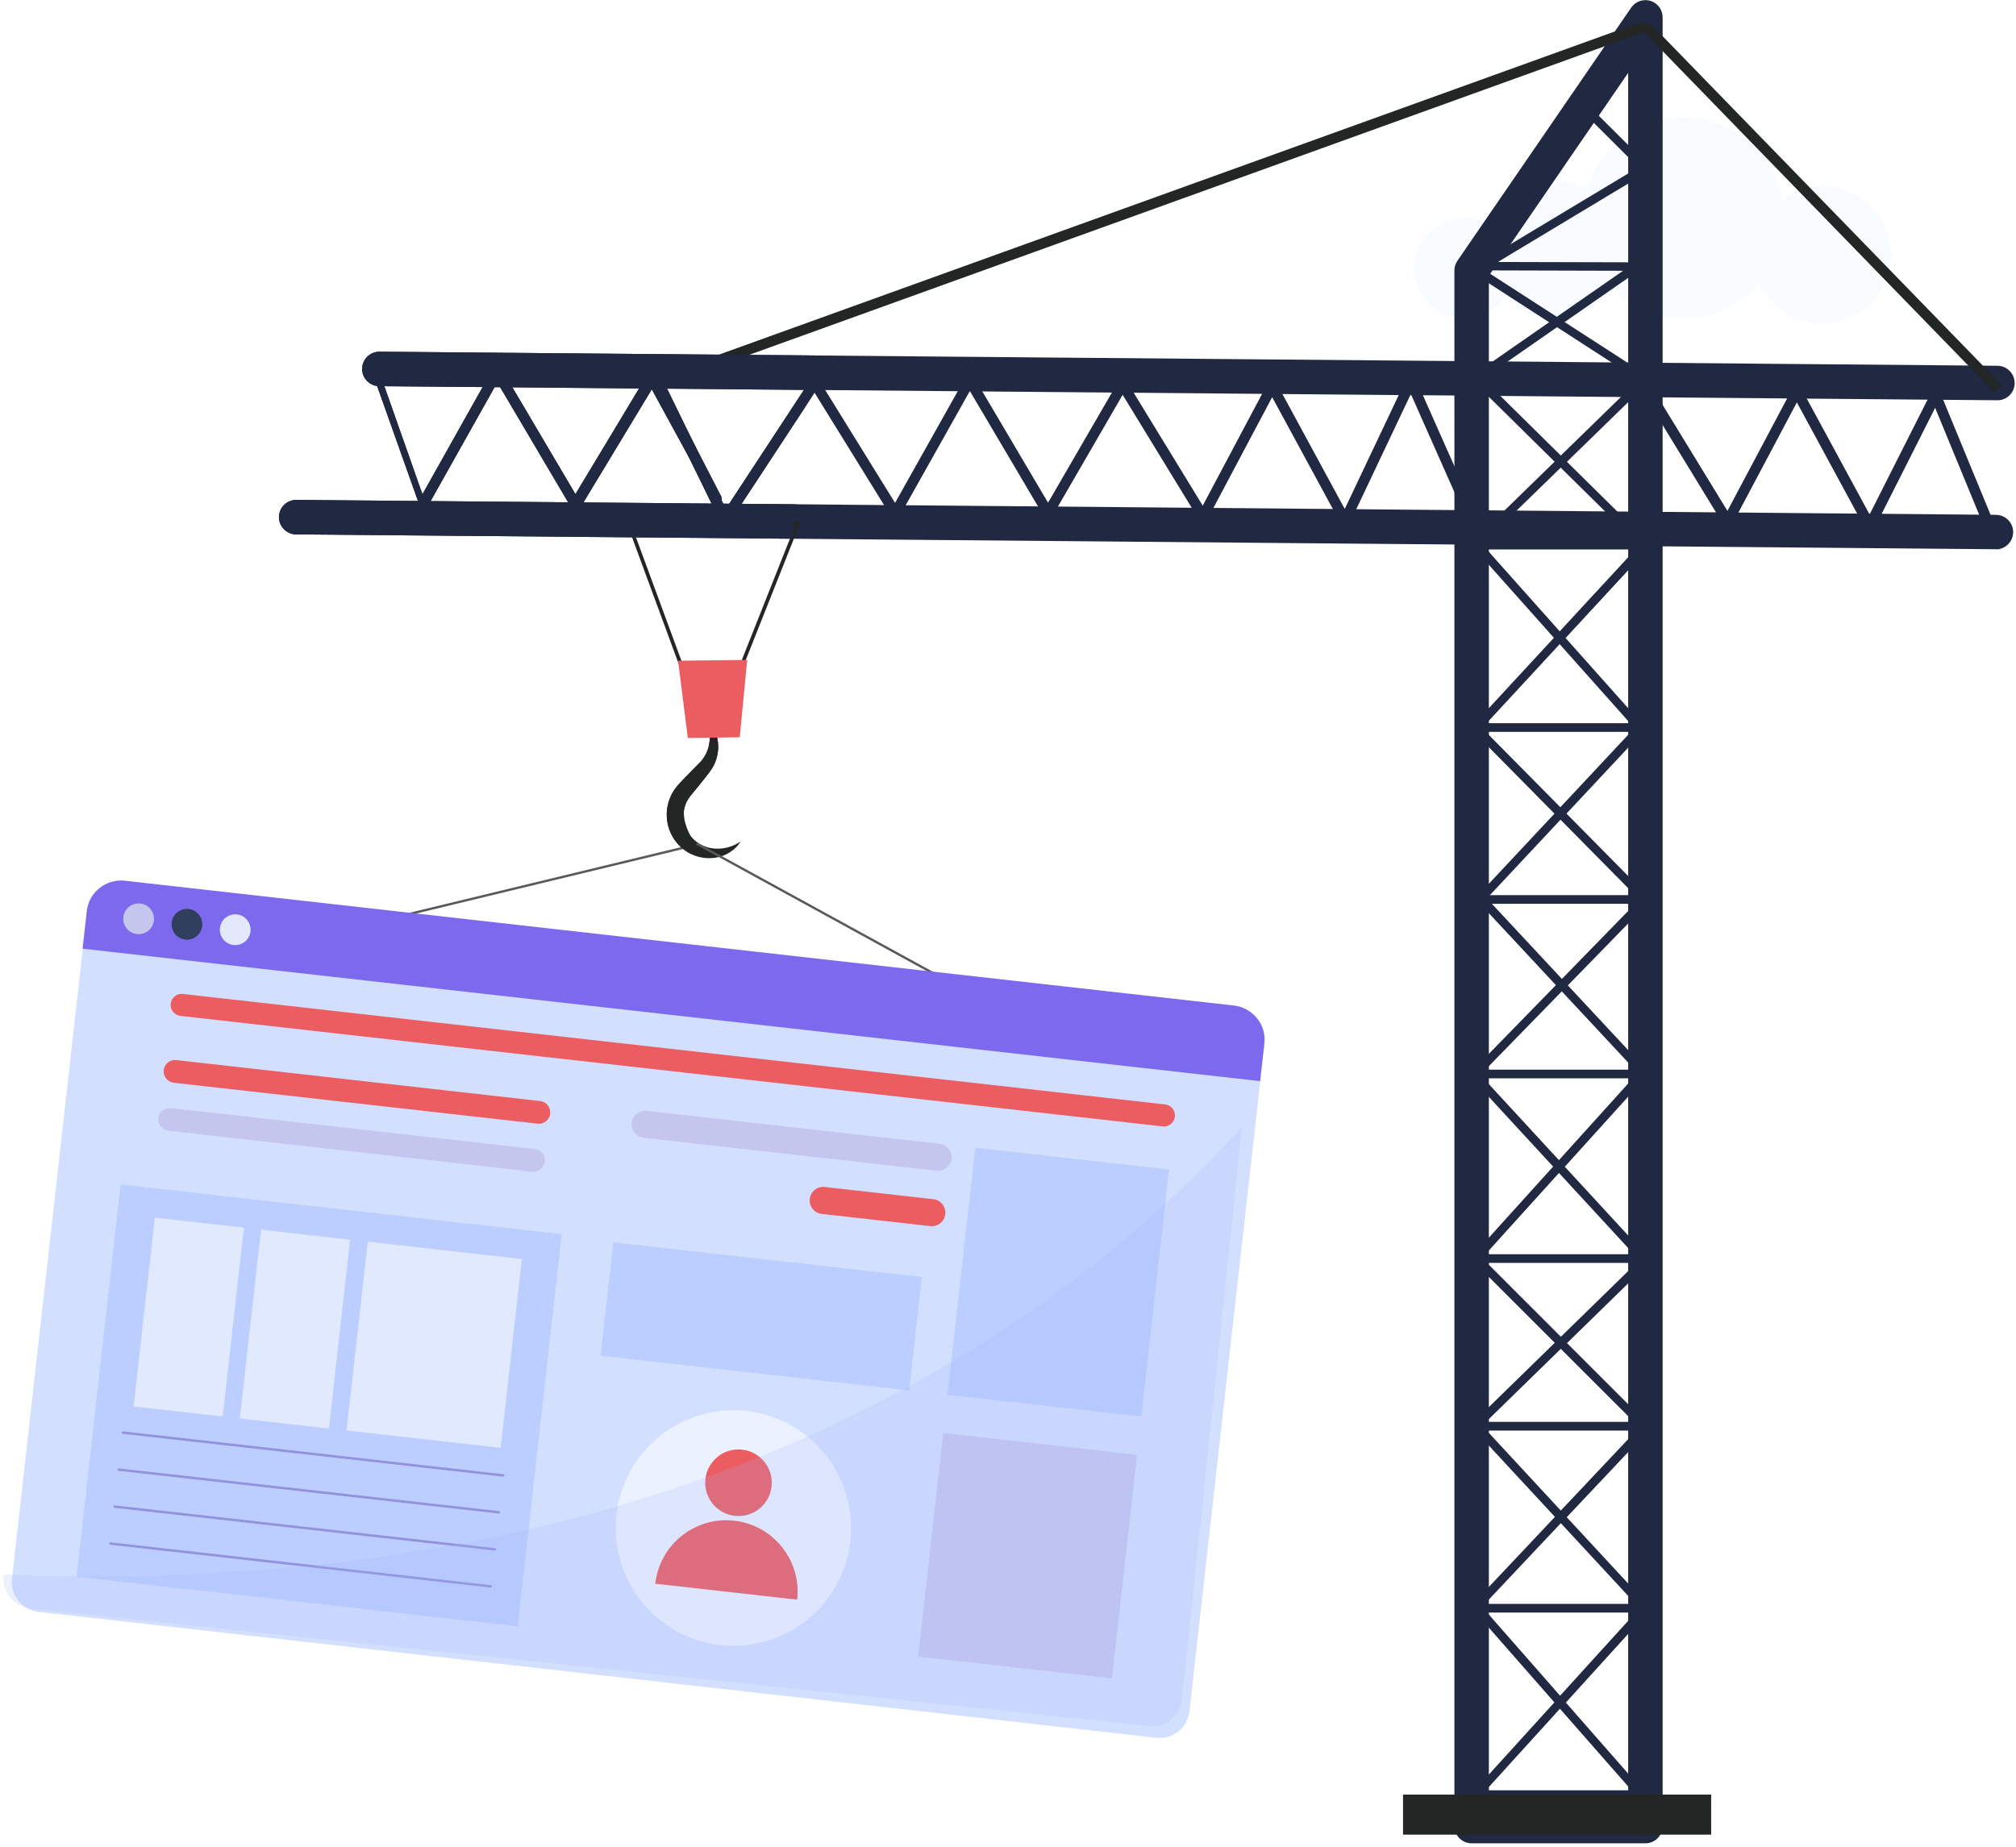 <svg width="585" height="536" viewBox="0 0 585 536" fill="none" xmlns="http://www.w3.org/2000/svg">
<path opacity="0.49" d="M424.938 63.183C427.803 63.183 430.481 64.046 432.747 65.489C435.593 57.935 442.877 52.499 451.397 52.499C454.693 52.499 457.82 53.323 460.554 54.767C464.186 42.77 475.347 33.978 488.473 33.978C502.704 33.978 514.632 44.326 517.141 57.879C520.418 55.517 524.425 54.092 528.751 54.092C539.705 54.092 548.674 63.071 548.674 74.037C548.674 85.003 539.705 93.982 528.751 93.982C520.68 93.982 513.696 89.108 510.587 82.153C505.232 88.396 497.311 92.388 488.492 92.388C480.421 92.388 473.1 89.07 467.8 83.728C464.205 88.958 458.176 92.388 451.397 92.388C445.705 92.388 440.555 89.951 436.923 86.071C434.282 89.877 429.901 92.388 424.938 92.388C416.924 92.388 410.352 85.809 410.352 77.786C410.352 69.763 416.924 63.183 424.938 63.183Z" fill="#F0F7FF"/>
<path d="M579.963 116.176C582.528 115.989 584.569 113.87 584.607 111.227C584.625 108.472 582.416 106.204 579.663 106.166L110.13 102.08C107.396 102.061 105.112 104.273 105.074 107.028C105.056 109.784 107.265 112.052 110.018 112.09L579.551 116.176C579.682 116.176 579.832 116.176 579.963 116.176Z" fill="#212842"/>
<path d="M579.532 159.44C582.097 159.253 584.138 157.134 584.176 154.491C584.195 151.736 581.985 149.468 579.232 149.43L85.993 145.1C83.241 145.062 80.975 147.293 80.938 150.049C80.919 152.804 83.129 155.072 85.881 155.11L581.611 159.44C581.742 159.44 579.382 159.44 579.513 159.44H579.532Z" fill="#212842"/>
<path d="M390.408 154.454L409.396 114.358L425.555 150.78L428.345 149.542L409.489 107.047L390.221 147.724L369.136 108.847L349.007 146.768L325.713 108.659L304.123 145.906L281.372 107.385L259.725 145.962L236.45 108.341L210.609 147.705L190.049 105.604L163.516 149.524L166.118 151.098L189.768 111.958L210.216 153.835L236.375 114.002L259.838 151.942L281.428 113.495L304.141 151.942L325.769 114.601L349.194 152.917L369.155 115.276L390.408 154.454Z" fill="#212842"/>
<path d="M109.23 111.49L122.713 149.449L144.303 110.984L167.016 149.449L188.644 112.108L209.56 150.405L209.373 144.275L189.561 105.904L166.979 143.413L144.228 104.891L122.582 143.45L109.324 105.829" fill="#212842"/>
<path d="M577.006 155.953L579.833 154.791L561.82 111.077L542.514 149.318L521.392 110.365L501.263 148.287L479.298 112.352L476.695 113.945L501.45 154.435L521.411 116.795L542.608 155.897L561.539 118.369L577.006 155.953Z" fill="#212842"/>
<path d="M422.035 529.995V78.517C422.035 77.505 422.335 76.511 422.915 75.686L473.342 2.205C474.578 0.406 476.844 -0.382 478.941 0.256C481.038 0.912 482.461 2.843 482.461 5.036V530.014C482.461 532.769 480.233 535.019 477.462 535.019H427.035C424.282 535.019 422.035 532.788 422.035 530.014V529.995ZM472.462 21.138L432.034 80.054V524.99H472.462V21.138Z" fill="#212842"/>
<path d="M451.001 494.06L426.659 466.318L451.207 440.28L426.602 413.719L451.151 389.743L426.621 365.225L450.683 338.607L426.116 311.951L451.488 285.933L428.044 260.776L451.076 236.164L426.621 211.402L450.908 185.121L426.621 157.865L451.114 134.003L426.396 109.615L449.522 93.532L425.985 78.311L426.34 78.105C426.134 77.88 426.003 77.58 426.003 77.261C426.003 76.567 426.602 76.136 427.258 76.005H429.804L475.438 48.562L459.634 32.816C459.147 32.329 459.147 31.541 459.634 31.054C460.12 30.567 460.907 30.567 461.394 31.054L479.464 49.068L434.636 76.043L478.921 76.155L454.016 93.476L479.445 109.915L454.69 134.04L479.201 158.222L454.297 185.177L477.685 211.42L454.559 236.145L479.22 261.114L454.952 286.008L478.658 311.445L454.072 338.644L479.201 365.918L454.709 389.837L479.201 414.318L454.634 440.374L479.164 466.861L454.372 494.173L478.977 522.216H425.535L451.02 494.154L451.001 494.06ZM452.668 495.954L431.171 519.629H473.434L452.649 495.954H452.668ZM452.911 442.117L430.048 466.374L452.705 492.186L475.775 466.786L452.93 442.117H452.911ZM452.911 391.505L430.085 413.793L452.911 438.443L475.7 414.281L452.911 391.505ZM452.387 340.444L430.067 365.131L452.93 388L475.7 365.768L452.387 340.462V340.444ZM453.192 287.751L429.561 311.988L452.368 336.732L475.25 311.407L453.192 287.732V287.751ZM452.818 237.926L431.452 260.758L453.23 284.133L475.7 261.076L452.836 237.926H452.818ZM452.574 186.977L430.067 211.327L452.78 234.308L474.277 211.327L452.574 186.958V186.977ZM452.893 135.727L430.067 157.959L452.593 183.246L475.7 158.24L452.874 135.727H452.893ZM451.807 94.975L430.31 109.915L452.911 132.222L475.456 110.253L451.807 94.957V94.975ZM430.909 78.498L451.75 91.957L470.981 78.592L430.909 78.48V78.498Z" fill="#212842"/>
<path d="M428.344 111.002H477.442C478.135 111.002 478.696 110.44 478.696 109.747C478.696 109.053 478.135 108.491 477.442 108.491H428.344C427.652 108.491 427.09 109.053 427.09 109.747C427.09 110.44 427.652 111.002 428.344 111.002Z" fill="#212842"/>
<path d="M428.344 159.478H477.442C478.135 159.478 478.696 158.915 478.696 158.222C478.696 157.528 478.135 156.966 477.442 156.966H428.344C427.652 156.966 427.09 157.528 427.09 158.222C427.09 158.915 427.652 159.478 428.344 159.478Z" fill="#212842"/>
<path d="M428.344 212.433H477.442C478.135 212.433 478.696 211.87 478.696 211.177C478.696 210.483 478.135 209.921 477.442 209.921H428.344C427.652 209.921 427.09 210.483 427.09 211.177C427.09 211.87 427.652 212.433 428.344 212.433Z" fill="#212842"/>
<path d="M428.344 262.332H477.442C478.135 262.332 478.696 261.77 478.696 261.076C478.696 260.383 478.135 259.821 477.442 259.821H428.344C427.652 259.821 427.09 260.383 427.09 261.076C427.09 261.77 427.652 262.332 428.344 262.332Z" fill="#212842"/>
<path d="M428.344 312.982H477.442C478.135 312.982 478.696 312.42 478.696 311.726C478.696 311.032 478.135 310.47 477.442 310.47H428.344C427.652 310.47 427.09 311.032 427.09 311.726C427.09 312.42 427.652 312.982 428.344 312.982Z" fill="#212842"/>
<path d="M428.344 366.556H477.442C478.135 366.556 478.696 365.993 478.696 365.3C478.696 364.606 478.135 364.044 477.442 364.044H428.344C427.652 364.044 427.09 364.606 427.09 365.3C427.09 365.993 427.652 366.556 428.344 366.556Z" fill="#212842"/>
<path d="M428.344 415.218H477.442C478.135 415.218 478.696 414.656 478.696 413.962C478.696 413.269 478.135 412.706 477.442 412.706H428.344C427.652 412.706 427.09 413.269 427.09 413.962C427.09 414.656 427.652 415.218 428.344 415.218Z" fill="#212842"/>
<path d="M428.344 468.042H477.442C478.135 468.042 478.696 467.48 478.696 466.786C478.696 466.093 478.135 465.53 477.442 465.53H428.344C427.652 465.53 427.09 466.093 427.09 466.786C427.09 467.48 427.652 468.042 428.344 468.042Z" fill="#212842"/>
<path d="M407.13 532.507H496.543V520.885H407.13V532.507Z" fill="#222625"/>
<path d="M578.616 113.795L581.032 111.94L478.662 6.592L476.246 8.447L578.616 113.795Z" fill="#222625"/>
<path d="M476.947 6.119L189.402 109.866L190.431 112.722L477.975 8.976L476.947 6.119Z" fill="#222625"/>
<path d="M182.113 150.892L199.64 198.505L213.16 198.299L231.585 151.848L182.113 150.892Z" stroke="#222625" stroke-width="1.06" stroke-miterlimit="10"/>
<path d="M206.984 207.895C207.565 210.332 207.921 212.75 208.295 215.187C208.67 217.83 208.089 220.791 206.516 223.191C205.655 224.466 204.981 225.272 204.213 226.265L201.91 229.114C201.142 230.07 200.262 231.026 199.813 231.739C199.27 232.526 198.895 233.407 198.652 234.326C197.584 238 199.082 242.217 202.434 244.56C205.748 246.885 210.785 247.072 214.924 244.223C213.632 246.36 211.366 248.009 208.726 248.722C206.104 249.397 203.127 249.153 200.543 247.897C197.959 246.66 195.787 244.448 194.588 241.73C193.371 239.031 193.128 235.9 193.933 233.032C194.345 231.607 194.963 230.22 195.824 229.021C196.779 227.746 197.603 226.94 198.427 226.059L200.974 223.435C201.779 222.591 202.809 221.635 203.427 220.96C204.737 219.423 205.674 217.474 205.88 215.243C206.179 212.806 206.46 210.35 206.966 207.914L206.984 207.895Z" fill="#222625"/>
<path d="M72.297 276.521L202.493 245.048L317.016 307.825" stroke="#595959" stroke-width="0.67" stroke-miterlimit="10"/>
<g filter="url(#filter0_d_6739_20378)">
<path d="M8.995 463.84L333.439 500.386C338.197 500.922 342.489 497.495 343.024 492.732L364.866 298.408C365.402 293.645 361.978 289.349 357.22 288.813L32.776 252.267C28.018 251.731 23.727 255.158 23.191 259.921L1.349 454.245C0.814 459.008 4.237 463.304 8.995 463.84Z" fill="#D3DFFF"/>
<path d="M34.146 251.635L355.919 287.851C361.424 288.469 365.375 293.437 364.757 298.929L363.54 309.801L21.844 271.355L23.061 260.483C23.679 254.972 28.641 251.016 34.127 251.635H34.146Z" fill="#7D69ED"/>
<path d="M61.709 265.356C61.428 267.812 63.188 270.024 65.641 270.286C68.094 270.549 70.304 268.805 70.566 266.35C70.828 263.894 69.087 261.682 66.634 261.42C64.181 261.139 61.971 262.901 61.709 265.356Z" fill="#E2E9FC"/>
<path d="M47.701 263.782C47.42 266.237 49.181 268.449 51.634 268.712C54.087 268.993 56.296 267.231 56.558 264.775C56.821 262.32 55.079 260.108 52.626 259.845C50.173 259.564 47.964 261.326 47.701 263.782Z" fill="#313F5E"/>
<path d="M33.678 262.188C33.397 264.644 35.157 266.856 37.61 267.118C40.063 267.4 42.273 265.638 42.535 263.182C42.797 260.726 41.056 258.514 38.603 258.252C36.15 257.99 33.94 259.733 33.678 262.188Z" fill="#C5C6EE"/>
<g style="mix-blend-mode:multiply">
<path d="M20.093 453.648L148.098 468.044L160.875 354.19L32.87 339.794L20.093 453.648Z" fill="#BCCEFF"/>
</g>
<path d="M46.728 324.198L152.3 336.082C154.116 336.288 155.745 334.976 155.951 333.158C156.157 331.34 154.847 329.709 153.03 329.502L47.458 317.618C45.642 317.412 44.012 318.724 43.806 320.542C43.6 322.361 44.911 323.991 46.728 324.198Z" fill="#C5C6EE"/>
<path d="M48.302 310.27L153.874 322.154C155.691 322.36 157.32 321.048 157.526 319.23C157.732 317.412 156.421 315.781 154.604 315.575L49.032 303.69C47.216 303.484 45.587 304.796 45.381 306.615C45.175 308.433 46.486 310.064 48.302 310.27Z" fill="#EB5D60"/>
<path d="M184.657 326.241L269.651 335.801C271.804 336.045 273.751 334.489 273.995 332.333C274.238 330.177 272.684 328.228 270.531 327.984L185.537 318.424C183.384 318.18 181.437 319.736 181.193 321.892C180.95 324.048 182.504 325.997 184.657 326.241Z" fill="#C5C6EE"/>
<path d="M236.321 348.341L267.836 351.884C269.989 352.128 271.937 350.572 272.18 348.416C272.423 346.261 270.869 344.311 268.716 344.067L237.201 340.525C235.048 340.281 233.101 341.837 232.857 343.992C232.614 346.148 234.168 348.098 236.321 348.341Z" fill="#EB5D60"/>
<path d="M143.876 424.241L33.566 411.813" stroke="#9492DC" stroke-width="0.71" stroke-miterlimit="10" stroke-linecap="round"/>
<path d="M142.677 434.963L32.367 422.554" stroke="#9492DC" stroke-width="0.71" stroke-miterlimit="10" stroke-linecap="round"/>
<path d="M141.477 445.704L31.148 433.295" stroke="#9492DC" stroke-width="0.71" stroke-miterlimit="10" stroke-linecap="round"/>
<path d="M140.259 456.445L29.949 444.017" stroke="#9492DC" stroke-width="0.71" stroke-miterlimit="10" stroke-linecap="round"/>
<g opacity="0.55">
<path d="M221.733 471.874C239.584 465.773 249.115 446.34 243.021 428.47C236.926 410.599 217.514 401.058 199.663 407.159C181.811 413.26 172.28 432.693 178.375 450.563C184.469 468.434 203.881 477.975 221.733 471.874Z" fill="#FFFFFD"/>
</g>
<g style="mix-blend-mode:multiply">
<path d="M272.826 400.832L329.059 407.167L337.12 335.45L280.887 329.116L272.826 400.832Z" fill="#BCCEFF"/>
</g>
<path opacity="0.55" d="M98.446 411.199L143.16 416.236L149.32 361.434L104.606 356.397L98.446 411.199Z" fill="#FFFFFD"/>
<path opacity="0.55" d="M67.478 407.72L93.324 410.626L99.475 355.823L73.628 352.916L67.478 407.72Z" fill="#FFFFFD"/>
<path opacity="0.55" d="M36.658 404.229L62.504 407.14L68.664 352.338L42.818 349.426L36.658 404.229Z" fill="#FFFFFD"/>
<path d="M264.307 476.826L320.539 483.16L327.834 418.262L271.601 411.928L264.307 476.826Z" fill="#C5C6EE"/>
<path d="M50.232 290.869L335.266 322.942C337.026 323.148 338.599 321.873 338.805 320.111C339.011 318.349 337.738 316.774 335.978 316.568L50.944 284.495C49.184 284.289 47.611 285.564 47.405 287.326C47.199 289.088 48.472 290.662 50.232 290.869Z" fill="#EB5D60"/>
<g style="mix-blend-mode:multiply">
<path d="M172.151 389.502L261.691 399.588L265.393 366.655L175.853 356.569L172.151 389.502Z" fill="#BCCEFF"/>
</g>
<path d="M202.578 425.29C201.978 430.595 205.798 435.375 211.097 435.975C216.397 436.575 221.172 432.751 221.771 427.446C222.37 422.141 218.55 417.361 213.251 416.761C207.952 416.161 203.177 419.985 202.578 425.29Z" fill="#EB5D60"/>
<path d="M229.204 460.306C230.477 448.928 222.294 438.656 210.928 437.381C199.562 436.106 189.301 444.298 188.027 455.676" fill="#EB5D60"/>
</g>
<g style="mix-blend-mode:multiply" opacity="0.37">
<path d="M360.433 327.084C304.913 387.65 195.389 464.712 1.079 457.007L1.041 457.326C0.536 462.106 4 466.38 8.775 466.867L333.469 500.984C338.244 501.49 342.513 498.022 343 493.26L360.414 327.084H360.433Z" fill="#9CB4FF" fill-opacity="0.5"/>
</g>
<path d="M203.952 246.922C200.581 244.617 197.604 238 198.652 234.326C199.139 232.395 200.188 231.139 201.911 229.114L204.195 226.265C204.982 225.272 205.656 224.484 206.517 223.191C208.071 220.791 208.67 217.83 208.296 215.187C207.921 212.75 207.566 210.313 206.985 207.895C206.48 210.35 206.199 212.787 205.899 215.224C205.693 217.455 204.757 219.404 203.446 220.941L198.446 226.04C197.604 226.921 196.799 227.727 195.844 229.002C194.964 230.202 194.346 231.589 193.952 233.013C193.147 235.881 193.391 239.031 194.608 241.711C195.825 244.41 197.978 246.641 200.562 247.878L202.566 247.428L203.128 246.96L203.97 246.904L203.952 246.922Z" fill="#222625"/>
<path d="M199.589 214.212L214.663 213.987L216.816 191.549L196.762 191.774L199.589 214.212Z" fill="#EB5D60"/>
<mask id="mask0_6739_20378" style="mask-type:luminance" maskUnits="userSpaceOnUse" x="70" y="80" width="169" height="100">
<path d="M181.364 80.092H238.026L227.109 179.928C227.109 179.928 119.459 178.935 113.467 179.928C107.474 180.922 70.586 154.454 70.586 154.454L109.253 80.11H181.364V80.092Z" fill="white"/>
</mask>
<g mask="url(#mask0_6739_20378)">
<path d="M579.967 116.176C582.532 115.989 584.573 113.87 584.611 111.227C584.629 108.472 582.42 106.204 579.667 106.166L110.134 102.08C107.4 102.061 105.116 104.273 105.078 107.028C105.06 109.784 107.269 112.052 110.022 112.09L579.555 116.176C579.686 116.176 579.836 116.176 579.967 116.176Z" fill="#212842"/>
<path d="M579.536 159.44C582.101 159.253 584.142 157.134 584.18 154.491C584.199 151.736 581.989 149.468 579.236 149.43L85.997 145.1C83.245 145.062 80.979 147.293 80.942 150.049C80.923 152.804 83.132 155.072 85.885 155.11L581.615 159.44C581.746 159.44 579.386 159.44 579.517 159.44H579.536Z" fill="#212842"/>
<path d="M390.412 154.454L409.399 114.358L425.559 150.78L428.349 149.542L409.493 107.047L390.225 147.724L369.14 108.847L349.011 146.768L325.717 108.659L304.127 145.906L281.376 107.385L259.729 145.962L236.454 108.341L210.613 147.705L190.053 105.604L163.52 149.524L166.122 151.098L189.772 111.958L210.22 153.835L236.379 114.002L259.842 151.942L281.432 113.495L304.145 151.942L325.773 114.601L349.198 152.917L369.159 115.276L390.412 154.454Z" fill="#212842"/>
<path d="M109.234 111.49L122.716 149.449L144.307 110.984L167.02 149.449L188.648 112.108L209.564 150.405L209.376 144.275L189.565 105.904L166.983 143.413L144.232 104.891L122.585 143.45L109.328 105.829" fill="#212842"/>
</g>
<defs>
<filter id="filter0_d_6739_20378" x="1.293" y="251.571" width="365.749" height="252.87" filterUnits="userSpaceOnUse" color-interpolation-filters="sRGB">
<feFlood flood-opacity="0" result="BackgroundImageFix"/>
<feColorMatrix in="SourceAlpha" type="matrix" values="0 0 0 0 0 0 0 0 0 0 0 0 0 0 0 0 0 0 127 0" result="hardAlpha"/>
<feOffset dx="2.12" dy="4"/>
<feColorMatrix type="matrix" values="0 0 0 0 0.204 0 0 0 0 0.204 0 0 0 0 0.42 0 0 0 0.21 0"/>
<feBlend mode="normal" in2="BackgroundImageFix" result="effect1_dropShadow_6739_20378"/>
<feBlend mode="normal" in="SourceGraphic" in2="effect1_dropShadow_6739_20378" result="shape"/>
</filter>
</defs>
</svg>
